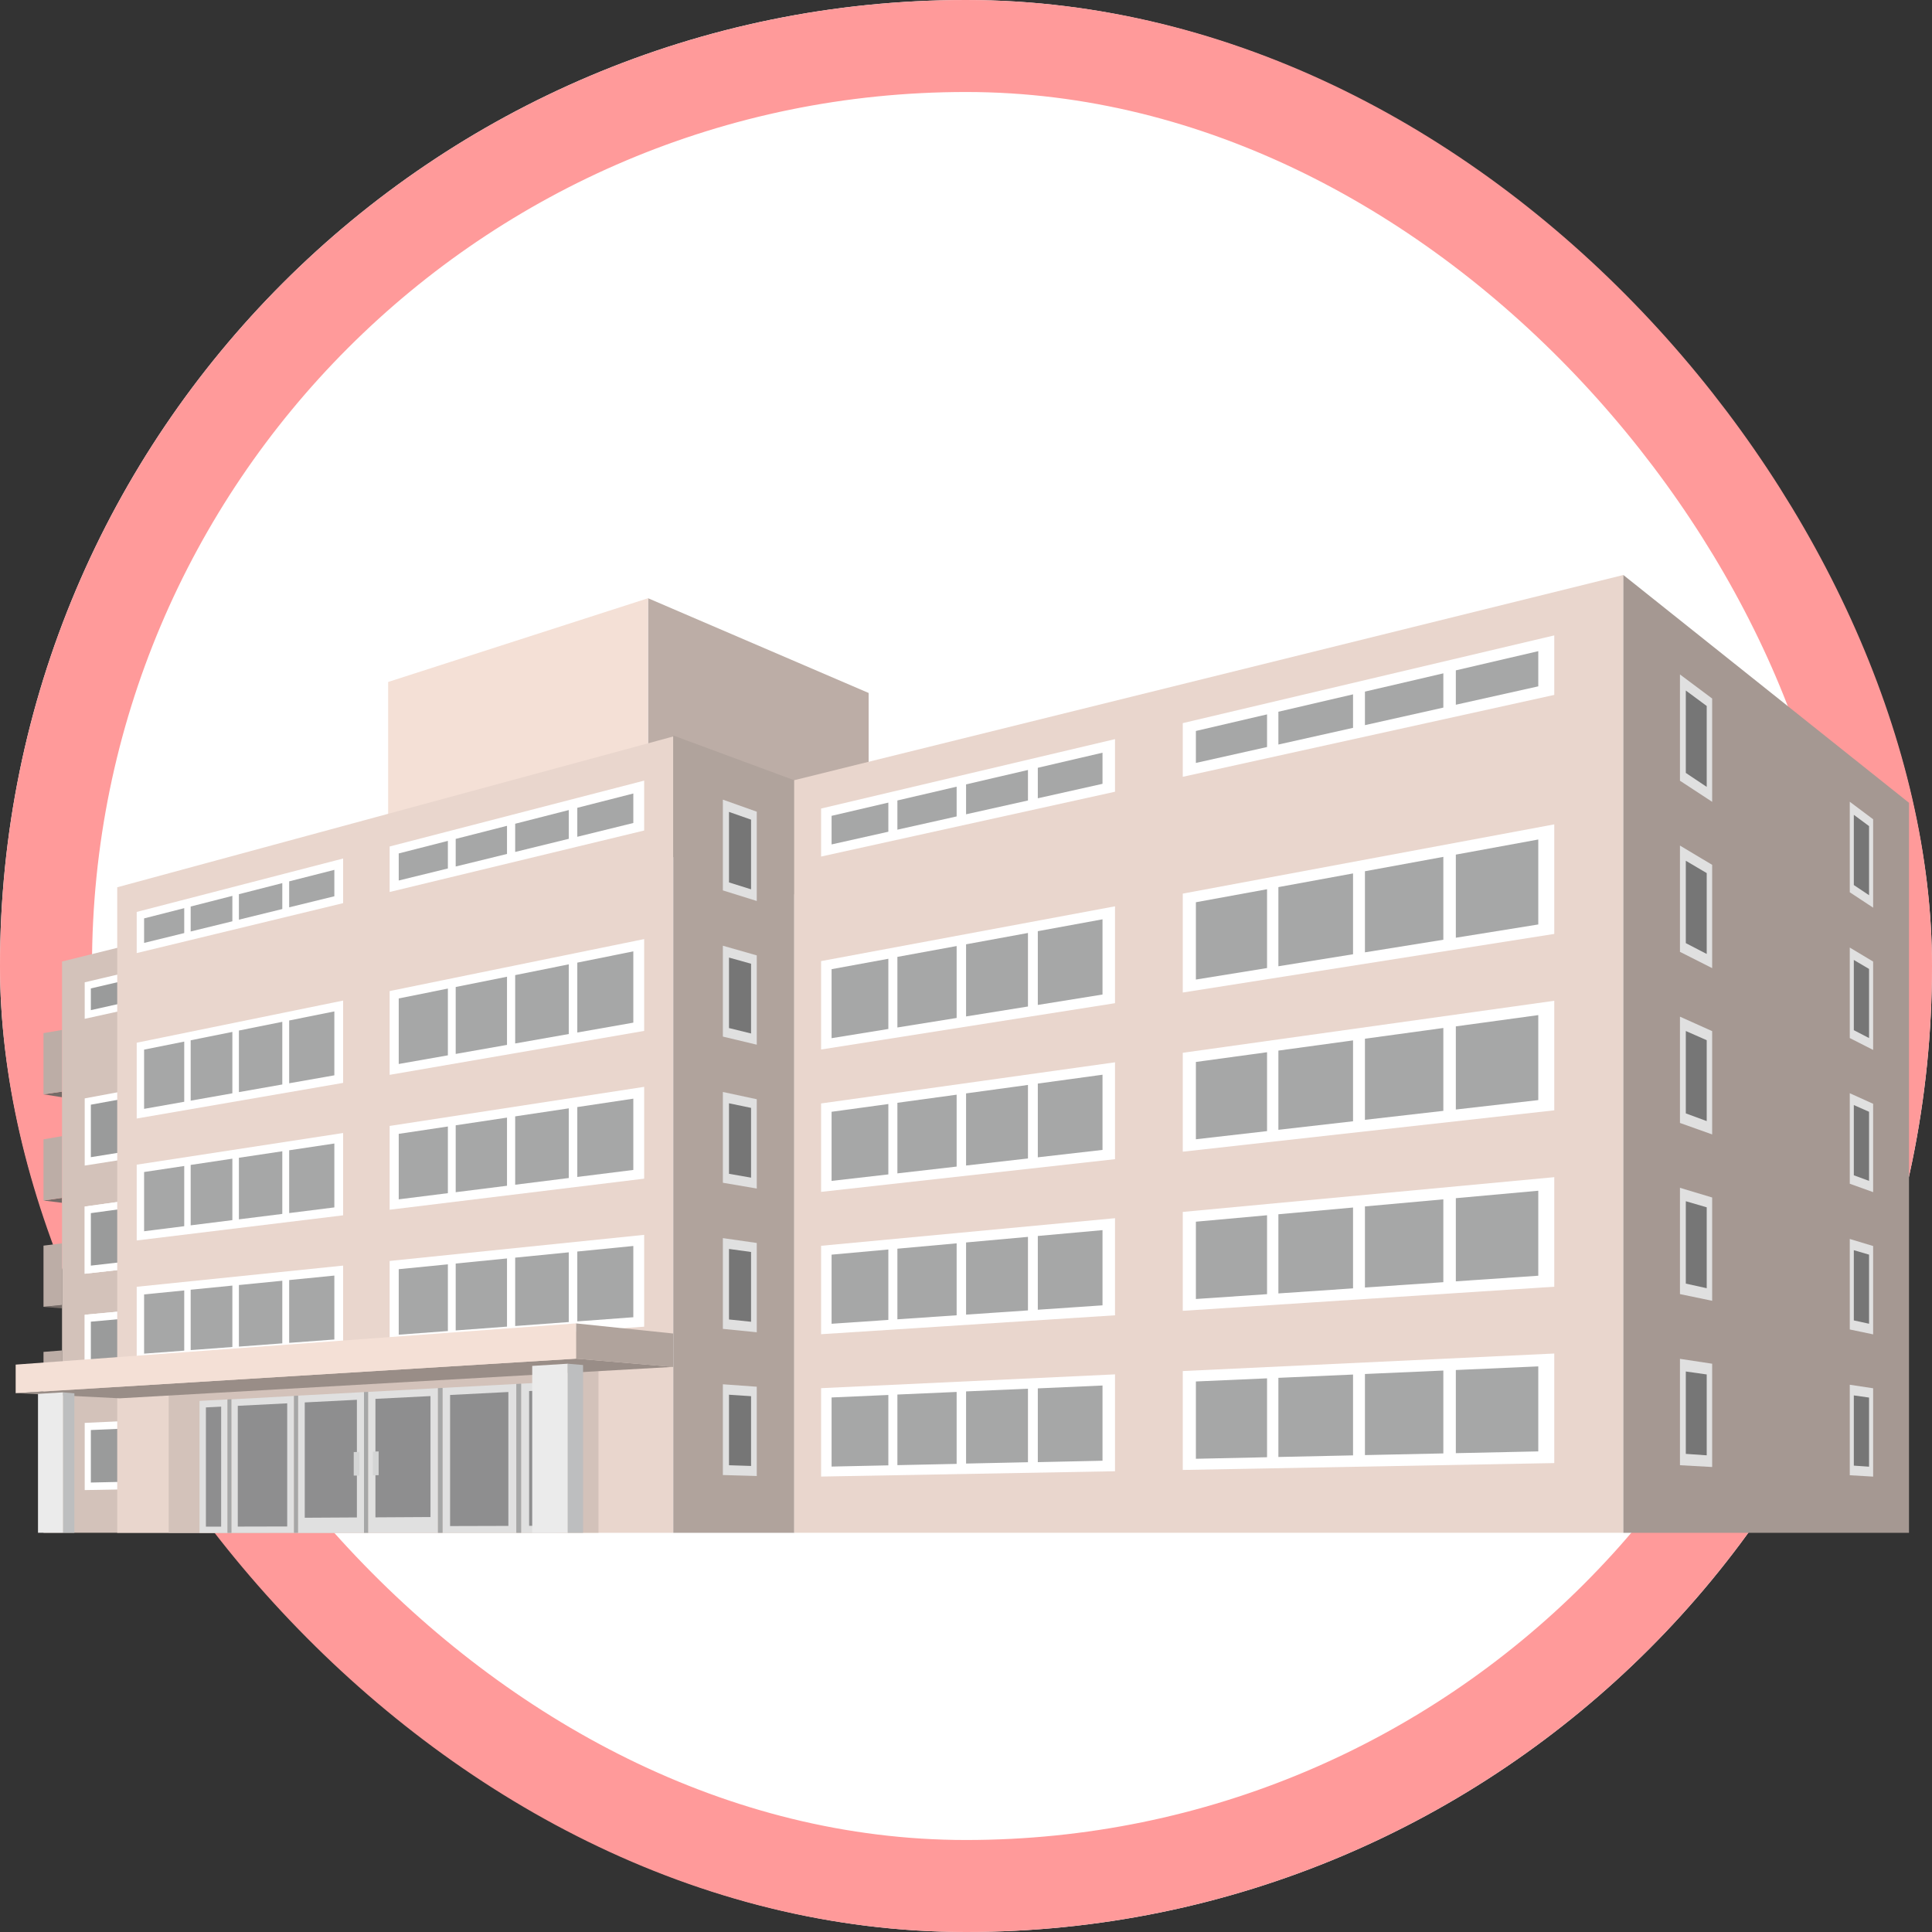 <svg xmlns="http://www.w3.org/2000/svg" width="84" height="84" viewBox="0 0 84 84">
  <rect x="0" y="0" width="84" height="84" fill="#333333" stroke="none"/>
  <g id="img" transform="translate(-854 -1983)">
    <g id="長方形_1133" data-name="長方形 1133" transform="translate(854 1983)" fill="#fff" stroke="#ff9a9a" stroke-width="4">
      <rect width="84" height="84" rx="42" stroke="none"/>
      <rect x="2" y="2" width="80" height="80" rx="40" fill="none"/>
    </g>
    <g id="グループ_671" data-name="グループ 671" transform="translate(797.778 1720.022)">
      <g id="グループ_670" data-name="グループ 670" transform="translate(56.899 287.978)">
        <g id="グループ_614" data-name="グループ 614" transform="translate(16.203 1.01)">
          <g id="グループ_612" data-name="グループ 612" transform="translate(11.296)">
            <path id="パス_683" data-name="パス 683" d="M177.539,292.408v10.917l9.591,2.962v-9.76Z" transform="translate(-177.539 -292.408)" fill="#bcada6"/>
          </g>
          <g id="グループ_613" data-name="グループ 613">
            <path id="パス_684" data-name="パス 684" d="M139.279,292.408l-11.3,3.641v9.942l11.3-2.665Z" transform="translate(-127.983 -292.408)" fill="#f4e0d6"/>
          </g>
        </g>
        <g id="グループ_623" data-name="グループ 623" transform="translate(1.214 14.579)">
          <g id="グループ_615" data-name="グループ 615" transform="translate(0 5.201)">
            <path id="パス_685" data-name="パス 685" d="M62.225,406.9l.806.1v-.213Z" transform="translate(-62.225 -399.484)" fill="#756b67"/>
            <path id="パス_686" data-name="パス 686" d="M62.225,386.635l.806.127v-.244Z" transform="translate(-62.225 -383.836)" fill="#756b67"/>
            <path id="パス_687" data-name="パス 687" d="M62.225,427.3l.806.065v-.145Z" transform="translate(-62.225 -415.259)" fill="#756b67"/>
            <path id="パス_688" data-name="パス 688" d="M63.031,397.7l-.806.117v-2.661l.806-.138Z" transform="translate(-62.225 -390.4)" fill="#bcada6"/>
            <path id="パス_689" data-name="パス 689" d="M63.031,418.134l-.806.079v-2.66l.806-.1Z" transform="translate(-62.225 -406.175)" fill="#bcada6"/>
            <path id="パス_690" data-name="パス 690" d="M63.031,377.434l-.806.117V374.89l.806-.138Z" transform="translate(-62.225 -374.752)" fill="#bcada6"/>
            <path id="パス_691" data-name="パス 691" d="M63.031,438.566l-.806.042v-2.661l.806-.063Z" transform="translate(-62.225 -421.949)" fill="#bcada6"/>
          </g>
          <path id="パス_692" data-name="パス 692" d="M74.751,351.936l-8.991,2.226V379h8.991Z" transform="translate(-64.954 -351.936)" fill="#d3c2ba"/>
          <path id="パス_693" data-name="パス 693" d="M63.031,459.586h-.806V456.34l.806-.027Z" transform="translate(-62.225 -432.521)" fill="#bcada6"/>
          <g id="グループ_616" data-name="グループ 616" transform="translate(1.796 21.946)">
            <path id="パス_694" data-name="パス 694" d="M70.1,451.474v-2.921l7.214-.34v3.129Z" transform="translate(-70.104 -448.213)" fill="#fff"/>
            <path id="パス_695" data-name="パス 695" d="M72.675,453.11l-1.417.031v-2.282l1.417-.062Z" transform="translate(-70.995 -450.208)" fill="#9a9b9b"/>
            <path id="パス_696" data-name="パス 696" d="M79.92,452.823l-1.463.031v-2.319l1.463-.064Z" transform="translate(-76.553 -449.957)" fill="#a6a7a7"/>
            <path id="パス_697" data-name="パス 697" d="M87.4,452.526l-1.512.032V450.2l1.512-.066Z" transform="translate(-82.293 -449.697)" fill="#a6a7a7"/>
            <path id="パス_698" data-name="パス 698" d="M95.137,452.218l-1.563.033v-2.4l1.563-.069Z" transform="translate(-88.224 -449.427)" fill="#a6a7a7"/>
          </g>
          <g id="グループ_617" data-name="グループ 617" transform="translate(1.796 6.832)">
            <path id="パス_699" data-name="パス 699" d="M70.1,386.172v-2.921l7.214-1.344v3.129Z" transform="translate(-70.104 -381.906)" fill="#fff"/>
            <path id="パス_700" data-name="パス 700" d="M72.675,390.184l-1.417.228V388.13l1.417-.259Z" transform="translate(-70.995 -386.511)" fill="#9a9b9b"/>
            <path id="パス_701" data-name="パス 701" d="M79.92,388.866l-1.463.235v-2.319l1.463-.268Z" transform="translate(-76.553 -385.464)" fill="#a6a7a7"/>
            <path id="パス_702" data-name="パス 702" d="M87.4,387.5l-1.512.243v-2.356l1.512-.277Z" transform="translate(-82.293 -384.382)" fill="#a6a7a7"/>
            <path id="パス_703" data-name="パス 703" d="M95.137,386.1l-1.563.251v-2.4l1.563-.286Z" transform="translate(-88.224 -383.263)" fill="#a6a7a7"/>
          </g>
          <g id="グループ_618" data-name="グループ 618" transform="translate(1.796 1.431)">
            <path id="パス_704" data-name="パス 704" d="M70.1,361.5v-1.587l7.214-1.7v1.7Z" transform="translate(-70.104 -358.214)" fill="#fff"/>
            <path id="パス_705" data-name="パス 705" d="M72.675,366.343l-1.417.317v-.944l1.417-.33Z" transform="translate(-70.995 -363.751)" fill="#9a9b9b"/>
            <path id="パス_706" data-name="パス 706" d="M79.92,364.634l-1.463.327V364l1.463-.341Z" transform="translate(-76.553 -362.42)" fill="#a6a7a7"/>
            <path id="パス_707" data-name="パス 707" d="M87.4,362.867l-1.512.338v-.975l1.512-.352Z" transform="translate(-82.293 -361.043)" fill="#a6a7a7"/>
            <path id="パス_708" data-name="パス 708" d="M95.137,361.043l-1.563.35V360.4l1.563-.364Z" transform="translate(-88.224 -359.622)" fill="#a6a7a7"/>
          </g>
          <g id="グループ_619" data-name="グループ 619" transform="translate(1.796 11.87)">
            <path id="パス_709" data-name="パス 709" d="M70.1,407.939v-2.921l7.214-1.01v3.129Z" transform="translate(-70.104 -404.008)" fill="#fff"/>
            <path id="パス_710" data-name="パス 710" d="M72.675,411.159l-1.417.162v-2.282l1.417-.194Z" transform="translate(-70.995 -407.743)" fill="#a6a7a7"/>
            <path id="パス_711" data-name="パス 711" d="M79.92,410.184l-1.463.167v-2.319l1.463-.2Z" transform="translate(-76.553 -406.96)" fill="#a6a7a7"/>
            <path id="パス_712" data-name="パス 712" d="M87.4,409.177l-1.512.173v-2.356l1.512-.207Z" transform="translate(-82.293 -406.153)" fill="#a6a7a7"/>
            <path id="パス_713" data-name="パス 713" d="M95.137,408.136l-1.563.179v-2.4l1.563-.214Z" transform="translate(-88.224 -405.318)" fill="#a6a7a7"/>
          </g>
          <g id="グループ_620" data-name="グループ 620" transform="translate(1.796 16.908)">
            <path id="パス_714" data-name="パス 714" d="M70.1,429.707v-2.921l7.214-.675v3.129Z" transform="translate(-70.104 -426.11)" fill="#fff"/>
            <path id="パス_715" data-name="パス 715" d="M72.675,432.135l-1.417.1v-2.281l1.417-.128Z" transform="translate(-70.995 -428.975)" fill="#a6a7a7"/>
            <path id="パス_716" data-name="パス 716" d="M79.92,431.5l-1.463.1v-2.318l1.463-.132Z" transform="translate(-76.553 -428.46)" fill="#a6a7a7"/>
            <path id="パス_717" data-name="パス 717" d="M87.4,430.852l-1.512.1V428.6l1.512-.136Z" transform="translate(-82.293 -427.926)" fill="#a6a7a7"/>
            <path id="パス_718" data-name="パス 718" d="M95.137,430.178l-1.563.106v-2.4l1.563-.141Z" transform="translate(-88.224 -427.374)" fill="#a6a7a7"/>
          </g>
          <g id="グループ_621" data-name="グループ 621" transform="translate(1.796 16.908)">
            <path id="パス_719" data-name="パス 719" d="M70.1,429.707v-2.921l7.214-.675v3.129Z" transform="translate(-70.104 -426.11)" fill="#fff"/>
            <path id="パス_720" data-name="パス 720" d="M72.675,432.133l-1.417.1v-2.282l1.417-.128Z" transform="translate(-70.995 -428.974)" fill="#9a9b9b"/>
            <path id="パス_721" data-name="パス 721" d="M79.92,431.5l-1.463.1v-2.319l1.463-.132Z" transform="translate(-76.553 -428.457)" fill="#a6a7a7"/>
            <path id="パス_722" data-name="パス 722" d="M87.4,430.85l-1.512.1V428.6l1.512-.137Z" transform="translate(-82.293 -427.924)" fill="#a6a7a7"/>
            <path id="パス_723" data-name="パス 723" d="M95.137,430.176l-1.563.106v-2.4l1.563-.142Z" transform="translate(-88.224 -427.372)" fill="#a6a7a7"/>
          </g>
          <g id="グループ_622" data-name="グループ 622" transform="translate(1.796 11.87)">
            <path id="パス_724" data-name="パス 724" d="M70.1,407.939v-2.921l7.214-1.01v3.129Z" transform="translate(-70.104 -404.008)" fill="#fff"/>
            <path id="パス_725" data-name="パス 725" d="M72.675,411.159l-1.417.162v-2.282l1.417-.194Z" transform="translate(-70.995 -407.743)" fill="#9a9b9b"/>
            <path id="パス_726" data-name="パス 726" d="M79.92,410.184l-1.463.167v-2.319l1.463-.2Z" transform="translate(-76.553 -406.96)" fill="#a6a7a7"/>
            <path id="パス_727" data-name="パス 727" d="M87.4,409.177l-1.512.173v-2.356l1.512-.207Z" transform="translate(-82.293 -406.153)" fill="#a6a7a7"/>
            <path id="パス_728" data-name="パス 728" d="M95.137,408.136l-1.563.179v-2.4l1.563-.214Z" transform="translate(-88.224 -405.318)" fill="#a6a7a7"/>
          </g>
        </g>
        <g id="グループ_634" data-name="グループ 634" transform="translate(4.42 7.02)">
          <path id="パス_729" data-name="パス 729" d="M100.464,353.4H76.291V325.332l24.172-6.556Z" transform="translate(-76.291 -318.775)" fill="#e9d6cd"/>
          <g id="グループ_630" data-name="グループ 630" transform="translate(0.845 8.809)">
            <g id="グループ_624" data-name="グループ 624" transform="translate(0 14.198)">
              <path id="パス_730" data-name="パス 730" d="M80,423.923v-3.295l8.974-.921v3.579Z" transform="translate(-79.998 -419.708)" fill="#fff"/>
              <path id="パス_731" data-name="パス 731" d="M83.158,427.059l-1.745.13v-2.575l1.745-.173Z" transform="translate(-81.09 -423.362)" fill="#a6a7a7"/>
              <path id="パス_732" data-name="パス 732" d="M92.1,426.2l-1.813.135v-2.625l1.813-.18Z" transform="translate(-87.939 -422.662)" fill="#a6a7a7"/>
              <path id="パス_733" data-name="パス 733" d="M101.387,425.311l-1.887.141v-2.677l1.887-.187Z" transform="translate(-95.055 -421.931)" fill="#a6a7a7"/>
              <path id="パス_734" data-name="パス 734" d="M111.053,424.384l-1.964.146V421.8l1.964-.195Z" transform="translate(-102.458 -421.172)" fill="#a6a7a7"/>
            </g>
            <g id="グループ_625" data-name="グループ 625" transform="translate(10.999 12.855)">
              <path id="パス_735" data-name="パス 735" d="M128.252,418.6v-3.643l11.066-1.135v3.993Z" transform="translate(-128.252 -413.817)" fill="#fff"/>
              <path id="パス_736" data-name="パス 736" d="M132.121,422.362l-2.137.159v-2.848l2.137-.211Z" transform="translate(-129.589 -418.175)" fill="#a6a7a7"/>
              <path id="パス_737" data-name="パス 737" d="M143.083,421.307l-2.231.166v-2.909l2.231-.221Z" transform="translate(-137.98 -417.312)" fill="#a6a7a7"/>
              <path id="パス_738" data-name="パス 738" d="M154.526,420.207l-2.33.173v-2.973l2.33-.231Z" transform="translate(-146.738 -416.411)" fill="#a6a7a7"/>
              <path id="パス_739" data-name="パス 739" d="M166.48,419.057l-2.436.181V416.2l2.436-.241Z" transform="translate(-155.885 -415.47)" fill="#a6a7a7"/>
            </g>
            <g id="グループ_626" data-name="グループ 626" transform="translate(0 8.436)">
              <path id="パス_740" data-name="パス 740" d="M80,399.1v-3.295l8.974-1.377v3.579Z" transform="translate(-79.998 -394.432)" fill="#fff"/>
              <path id="パス_741" data-name="パス 741" d="M83.158,403.325l-1.745.219v-2.575l1.745-.262Z" transform="translate(-81.09 -399.277)" fill="#a6a7a7"/>
              <path id="パス_742" data-name="パス 742" d="M92.1,402l-1.813.227V399.6l1.813-.272Z" transform="translate(-87.939 -398.216)" fill="#a6a7a7"/>
              <path id="パス_743" data-name="パス 743" d="M101.387,400.625l-1.887.236v-2.677l1.887-.283Z" transform="translate(-95.055 -397.111)" fill="#a6a7a7"/>
              <path id="パス_744" data-name="パス 744" d="M111.053,399.194l-1.964.246v-2.73l1.964-.294Z" transform="translate(-102.458 -395.963)" fill="#a6a7a7"/>
            </g>
            <g id="グループ_627" data-name="グループ 627" transform="translate(10.999 6.428)">
              <path id="パス_745" data-name="パス 745" d="M128.252,390.962v-3.643l11.066-1.7v3.992Z" transform="translate(-128.252 -385.622)" fill="#fff"/>
              <path id="パス_746" data-name="パス 746" d="M132.121,396.069l-2.137.268v-2.847l2.137-.32Z" transform="translate(-129.589 -391.449)" fill="#a6a7a7"/>
              <path id="パス_747" data-name="パス 747" d="M143.083,394.441l-2.231.28v-2.909l2.231-.335Z" transform="translate(-137.98 -390.143)" fill="#a6a7a7"/>
              <path id="パス_748" data-name="パス 748" d="M154.526,392.74l-2.33.292V390.06l2.33-.349Z" transform="translate(-146.738 -388.779)" fill="#a6a7a7"/>
              <path id="パス_749" data-name="パス 749" d="M166.48,390.964l-2.436.305v-3.039l2.436-.365Z" transform="translate(-155.885 -387.354)" fill="#a6a7a7"/>
            </g>
            <g id="グループ_628" data-name="グループ 628" transform="translate(0 2.674)">
              <path id="パス_750" data-name="パス 750" d="M80,374.282v-3.295l8.974-1.833v3.579Z" transform="translate(-79.998 -369.154)" fill="#fff"/>
              <path id="パス_751" data-name="パス 751" d="M83.158,379.589l-1.745.308v-2.575l1.745-.35Z" transform="translate(-81.09 -375.189)" fill="#a6a7a7"/>
              <path id="パス_752" data-name="パス 752" d="M92.1,377.8l-1.813.32v-2.625l1.813-.364Z" transform="translate(-87.939 -373.768)" fill="#a6a7a7"/>
              <path id="パス_753" data-name="パス 753" d="M101.387,375.937l-1.887.332v-2.677l1.887-.379Z" transform="translate(-95.055 -372.289)" fill="#a6a7a7"/>
              <path id="パス_754" data-name="パス 754" d="M111.053,374l-1.964.346v-2.73l1.964-.394Z" transform="translate(-102.458 -370.75)" fill="#a6a7a7"/>
            </g>
            <g id="グループ_629" data-name="グループ 629" transform="translate(10.999)">
              <path id="パス_755" data-name="パス 755" d="M128.252,363.326v-3.642l11.066-2.26v3.992Z" transform="translate(-128.252 -357.423)" fill="#fff"/>
              <path id="パス_756" data-name="パス 756" d="M132.121,369.773l-2.137.376V367.3l2.137-.43Z" transform="translate(-129.589 -364.718)" fill="#a6a7a7"/>
              <path id="パス_757" data-name="パス 757" d="M143.083,367.573l-2.231.393v-2.909l2.231-.448Z" transform="translate(-137.98 -362.972)" fill="#a6a7a7"/>
              <path id="パス_758" data-name="パス 758" d="M154.526,365.274l-2.33.411v-2.972l2.33-.468Z" transform="translate(-146.738 -361.146)" fill="#a6a7a7"/>
              <path id="パス_759" data-name="パス 759" d="M166.48,362.872l-2.436.429v-3.039l2.436-.489Z" transform="translate(-155.885 -359.238)" fill="#a6a7a7"/>
            </g>
          </g>
          <g id="グループ_631" data-name="グループ 631" transform="translate(0.845 5.307)">
            <path id="パス_760" data-name="パス 760" d="M80,346.171v-1.789l8.974-2.322V344Z" transform="translate(-79.998 -342.06)" fill="#fff"/>
            <path id="パス_761" data-name="パス 761" d="M83.158,352.609l-1.745.428v-1.066l1.745-.445Z" transform="translate(-81.09 -349.368)" fill="#a6a7a7"/>
            <path id="パス_762" data-name="パス 762" d="M92.1,350.29l-1.813.444v-1.086l1.813-.463Z" transform="translate(-87.939 -347.561)" fill="#a6a7a7"/>
            <path id="パス_763" data-name="パス 763" d="M101.387,347.877l-1.887.463v-1.108l1.887-.482Z" transform="translate(-95.055 -345.681)" fill="#a6a7a7"/>
            <path id="パス_764" data-name="パス 764" d="M111.053,345.366l-1.964.481v-1.129l1.964-.5Z" transform="translate(-102.458 -343.725)" fill="#a6a7a7"/>
          </g>
          <g id="グループ_632" data-name="グループ 632" transform="translate(11.844 1.919)">
            <path id="パス_765" data-name="パス 765" d="M128.252,332.037v-1.978l11.066-2.864v2.169Z" transform="translate(-128.252 -327.194)" fill="#fff"/>
            <path id="パス_766" data-name="パス 766" d="M132.121,339.888l-2.137.524v-1.177l2.137-.546Z" transform="translate(-129.589 -336.068)" fill="#a6a7a7"/>
            <path id="パス_767" data-name="パス 767" d="M143.083,337.036l-2.231.546v-1.2l2.231-.569Z" transform="translate(-137.98 -333.847)" fill="#a6a7a7"/>
            <path id="パス_768" data-name="パス 768" d="M154.526,334.055l-2.33.571V333.4l2.33-.595Z" transform="translate(-146.738 -331.524)" fill="#a6a7a7"/>
            <path id="パス_769" data-name="パス 769" d="M166.48,330.94l-2.436.6V330.28l2.436-.622Z" transform="translate(-155.885 -329.097)" fill="#a6a7a7"/>
          </g>
          <g id="グループ_633" data-name="グループ 633" transform="translate(2.238 27.532)">
            <path id="パス_770" data-name="パス 770" d="M86.112,446.65v-6.027l18.686-1.066v7.092Z" transform="translate(-86.112 -439.558)" fill="#d3c2ba"/>
            <path id="パス_771" data-name="パス 771" d="M110.771,449.95v-5.964l2.87-.154v6.118Z" transform="translate(-105.15 -442.858)" fill="#e0e0e0"/>
            <path id="パス_772" data-name="パス 772" d="M114.331,450.413l-2.267.013v-5.014l2.267-.115Z" transform="translate(-106.149 -443.989)" fill="#8e8e8f"/>
            <path id="パス_773" data-name="パス 773" d="M123.548,449.918h-.186V443.8l.186-.009Z" transform="translate(-114.871 -442.826)" fill="#a6a7a7"/>
            <path id="パス_774" data-name="パス 774" d="M98.062,450.5V444.7l2.72-.146V450.5Z" transform="translate(-95.338 -443.412)" fill="#e0e0e0"/>
            <path id="パス_775" data-name="パス 775" d="M101.436,451.327l-2.149.005v-5.25l2.149-.109Z" transform="translate(-96.284 -444.511)" fill="#8e8e8f"/>
            <path id="パス_776" data-name="パス 776" d="M110.173,450.47H110v-5.954l.177-.01Z" transform="translate(-104.552 -443.378)" fill="#a6a7a7"/>
            <path id="パス_777" data-name="パス 777" d="M124.177,449.366v-6.127l3.032-.163v6.29Z" transform="translate(-115.5 -442.274)" fill="#e0e0e0"/>
            <path id="パス_778" data-name="パス 778" d="M127.937,449.846l-2.394.014v-5.152l2.394-.121Z" transform="translate(-116.555 -443.44)" fill="#8e8e8f"/>
            <path id="パス_779" data-name="パス 779" d="M92,451.026v-5.735l1.214-.065v5.8Z" transform="translate(-90.66 -443.934)" fill="#e0e0e0"/>
            <path id="パス_780" data-name="パス 780" d="M93.863,451.829H93.2v-5.183l.664-.034Z" transform="translate(-91.583 -445.006)" fill="#8e8e8f"/>
            <path id="パス_781" data-name="パス 781" d="M153.329,448.43v-6.483l1.553-.083v6.566Z" transform="translate(-138.007 -441.338)" fill="#e0e0e0"/>
            <path id="パス_782" data-name="パス 782" d="M155.706,449.344l-.85,0v-5.861l.85-.043Z" transform="translate(-139.186 -442.556)" fill="#8e8e8f"/>
            <path id="パス_783" data-name="パス 783" d="M97.5,451H97.33v-5.8l.167-.009Z" transform="translate(-94.773 -443.905)" fill="#a6a7a7"/>
            <path id="パス_784" data-name="パス 784" d="M138.342,448.749v-6.3l3.208-.172v6.472Z" transform="translate(-126.437 -441.657)" fill="#e0e0e0"/>
            <path id="パス_785" data-name="パス 785" d="M142.316,449.649l-2.534.007v-5.7l2.534-.129Z" transform="translate(-127.548 -442.857)" fill="#8e8e8f"/>
            <path id="パス_786" data-name="パス 786" d="M137.675,449.332h-.2v-6.29l.2-.01Z" transform="translate(-125.769 -442.239)" fill="#a6a7a7"/>
            <path id="パス_787" data-name="パス 787" d="M152.623,448.712h-.208v-6.472l.208-.011Z" transform="translate(-137.301 -441.62)" fill="#a6a7a7"/>
            <path id="パス_788" data-name="パス 788" d="M121.654,456.284l-.248,0v-1.023l.248-.007Z" transform="translate(-113.361 -451.68)" fill="#d4d5d5"/>
            <path id="パス_789" data-name="パス 789" d="M125.053,456.184l.252-.006v-1.033l-.252.008Z" transform="translate(-116.177 -451.592)" fill="#d4d5d5"/>
          </g>
        </g>
        <g id="グループ_640" data-name="グループ 640" transform="translate(28.593 6.978)">
          <path id="パス_790" data-name="パス 790" d="M187.6,353.256h-5.261V318.59l5.261,1.946Z" transform="translate(-182.336 -318.59)" fill="#b0a39c"/>
          <g id="グループ_635" data-name="グループ 635" transform="translate(2.159 9.144)">
            <path id="パス_791" data-name="パス 791" d="M191.809,362.651V358.7l1.474.421v3.882Z" transform="translate(-191.809 -358.704)" fill="#e0e0e0"/>
            <path id="パス_792" data-name="パス 792" d="M193.935,364.246l-.96-.236v-3.065l.96.269Z" transform="translate(-192.709 -360.434)" fill="#767676"/>
          </g>
          <g id="グループ_636" data-name="グループ 636" transform="translate(2.159 15.499)">
            <path id="パス_793" data-name="パス 793" d="M191.809,390.53v-3.947l1.474.316v3.882Z" transform="translate(-191.809 -386.583)" fill="#e0e0e0"/>
            <path id="パス_794" data-name="パス 794" d="M193.935,391.973l-.96-.167v-3.066l.96.2Z" transform="translate(-192.709 -388.248)" fill="#767676"/>
          </g>
          <g id="グループ_637" data-name="グループ 637" transform="translate(2.159 2.789)">
            <path id="パス_795" data-name="パス 795" d="M191.809,334.773v-3.946l1.474.524v3.882Z" transform="translate(-191.809 -330.827)" fill="#e0e0e0"/>
            <path id="パス_796" data-name="パス 796" d="M193.935,336.518l-.96-.3v-3.066l.96.337Z" transform="translate(-192.709 -332.619)" fill="#767676"/>
          </g>
          <g id="グループ_638" data-name="グループ 638" transform="translate(2.159 21.853)">
            <path id="パス_797" data-name="パス 797" d="M191.809,418.408v-3.946l1.474.211v3.882Z" transform="translate(-191.809 -414.462)" fill="#e0e0e0"/>
            <path id="パス_798" data-name="パス 798" d="M193.935,419.7l-.96-.1v-3.066l.96.132Z" transform="translate(-192.709 -416.063)" fill="#767676"/>
          </g>
          <g id="グループ_639" data-name="グループ 639" transform="translate(2.159 28.208)">
            <path id="パス_799" data-name="パス 799" d="M191.809,446.287v-3.946l1.474.106v3.882Z" transform="translate(-191.809 -442.341)" fill="#e0e0e0"/>
            <path id="パス_800" data-name="パス 800" d="M193.935,447.429l-.96-.031v-3.066l.96.064Z" transform="translate(-192.709 -443.878)" fill="#767676"/>
          </g>
        </g>
        <g id="グループ_664" data-name="グループ 664" transform="translate(33.853 0)">
          <g id="グループ_652" data-name="グループ 652">
            <path id="パス_801" data-name="パス 801" d="M205.415,296.9v32.72h36.05V287.978Z" transform="translate(-205.415 -287.978)" fill="#e9d6cd"/>
            <g id="グループ_651" data-name="グループ 651" transform="translate(1.17 2.625)">
              <g id="グループ_641" data-name="グループ 641" transform="translate(0 32.127)">
                <path id="パス_802" data-name="パス 802" d="M210.545,444.884v-3.843l12.779-.6v4.212Z" transform="translate(-210.545 -440.438)" fill="#fff"/>
                <path id="パス_803" data-name="パス 803" d="M215.015,447.44l-2.468.053v-3.005l2.468-.108Z" transform="translate(-212.091 -443.481)" fill="#a6a7a7"/>
                <path id="パス_804" data-name="パス 804" d="M227.674,446.933l-2.576.055v-3.07l2.576-.113Z" transform="translate(-221.781 -443.038)" fill="#a6a7a7"/>
                <path id="パス_805" data-name="パス 805" d="M240.886,446.4l-2.691.058v-3.137l2.691-.118Z" transform="translate(-231.892 -442.577)" fill="#a6a7a7"/>
                <path id="パス_806" data-name="パス 806" d="M254.69,445.852l-2.813.061v-3.207l2.813-.124Z" transform="translate(-242.455 -442.094)" fill="#a6a7a7"/>
              </g>
              <g id="グループ_642" data-name="グループ 642" transform="translate(0 25.345)">
                <path id="パス_807" data-name="パス 807" d="M210.545,415.722v-3.844l12.779-1.2V414.9Z" transform="translate(-210.545 -410.683)" fill="#fff"/>
                <path id="パス_808" data-name="パス 808" d="M215.015,419.691l-2.468.168v-3.005l2.468-.224Z" transform="translate(-212.091 -415.274)" fill="#a6a7a7"/>
                <path id="パス_809" data-name="パス 809" d="M227.674,418.582l-2.576.175v-3.07l2.576-.233Z" transform="translate(-221.781 -414.366)" fill="#a6a7a7"/>
                <path id="パス_810" data-name="パス 810" d="M240.886,417.421l-2.691.183v-3.137l2.691-.243Z" transform="translate(-231.892 -413.417)" fill="#a6a7a7"/>
                <path id="パス_811" data-name="パス 811" d="M254.69,416.208l-2.813.191v-3.207l2.813-.254Z" transform="translate(-242.455 -412.424)" fill="#a6a7a7"/>
              </g>
              <g id="グループ_643" data-name="グループ 643" transform="translate(0 18.562)">
                <path id="パス_812" data-name="パス 812" d="M210.545,386.562v-3.844l12.779-1.789v4.212Z" transform="translate(-210.545 -380.929)" fill="#fff"/>
                <path id="パス_813" data-name="パス 813" d="M215.015,391.945l-2.468.282v-3.005l2.468-.337Z" transform="translate(-212.091 -387.071)" fill="#a6a7a7"/>
                <path id="パス_814" data-name="パス 814" d="M227.674,390.23l-2.576.295v-3.069l2.576-.352Z" transform="translate(-221.781 -385.696)" fill="#a6a7a7"/>
                <path id="パス_815" data-name="パス 815" d="M240.886,388.438l-2.691.308V385.61l2.691-.368Z" transform="translate(-231.892 -384.258)" fill="#a6a7a7"/>
                <path id="パス_816" data-name="パス 816" d="M254.69,386.565l-2.813.322v-3.206l2.813-.385Z" transform="translate(-242.455 -382.756)" fill="#a6a7a7"/>
              </g>
              <g id="グループ_644" data-name="グループ 644" transform="translate(0 11.78)">
                <path id="パス_817" data-name="パス 817" d="M210.545,357.4v-3.843l12.779-2.382v4.212Z" transform="translate(-210.545 -351.175)" fill="#fff"/>
                <path id="パス_818" data-name="パス 818" d="M215.015,364.2l-2.468.4v-3l2.468-.452Z" transform="translate(-212.091 -358.867)" fill="#a6a7a7"/>
                <path id="パス_819" data-name="パス 819" d="M227.674,361.878l-2.576.414v-3.069l2.576-.472Z" transform="translate(-221.781 -357.024)" fill="#a6a7a7"/>
                <path id="パス_820" data-name="パス 820" d="M240.886,359.457l-2.691.432v-3.136l2.691-.493Z" transform="translate(-231.892 -355.101)" fill="#a6a7a7"/>
                <path id="パス_821" data-name="パス 821" d="M254.69,356.923l-2.813.453v-3.207l2.813-.516Z" transform="translate(-242.455 -353.088)" fill="#a6a7a7"/>
              </g>
              <g id="グループ_645" data-name="グループ 645" transform="translate(15.725 31.227)">
                <path id="パス_822" data-name="パス 822" d="M279.53,441.545v-4.3l16.152-.762v4.763Z" transform="translate(-279.53 -436.486)" fill="#fff"/>
                <path id="パス_823" data-name="パス 823" d="M285.125,444.632l-3.094.067v-3.361l3.094-.136Z" transform="translate(-281.461 -440.126)" fill="#a6a7a7"/>
                <path id="パス_824" data-name="パス 824" d="M301.013,443.995l-3.246.07v-3.441l3.246-.143Z" transform="translate(-293.61 -439.57)" fill="#a6a7a7"/>
                <path id="パス_825" data-name="パス 825" d="M317.685,443.326l-3.409.073v-3.526l3.409-.15Z" transform="translate(-306.356 -438.986)" fill="#a6a7a7"/>
                <path id="パス_826" data-name="パス 826" d="M335.2,442.622l-3.585.077v-3.615l3.585-.158Z" transform="translate(-319.743 -438.37)" fill="#a6a7a7"/>
              </g>
              <g id="グループ_646" data-name="グループ 646" transform="translate(15.725 23.558)">
                <path id="パス_827" data-name="パス 827" d="M279.53,408.652v-4.3l16.152-1.511v4.763Z" transform="translate(-279.53 -402.843)" fill="#fff"/>
                <path id="パス_828" data-name="パス 828" d="M285.125,413.532l-3.094.21v-3.361l3.094-.28Z" transform="translate(-281.461 -408.447)" fill="#a6a7a7"/>
                <path id="パス_829" data-name="パス 829" d="M301.013,412.134l-3.246.221v-3.442l3.246-.293Z" transform="translate(-293.61 -407.302)" fill="#a6a7a7"/>
                <path id="パス_830" data-name="パス 830" d="M317.685,410.664l-3.409.232V407.37l3.409-.308Z" transform="translate(-306.356 -406.1)" fill="#a6a7a7"/>
                <path id="パス_831" data-name="パス 831" d="M335.2,409.119l-3.585.244v-3.615l3.585-.324Z" transform="translate(-319.743 -404.836)" fill="#a6a7a7"/>
              </g>
              <g id="グループ_647" data-name="グループ 647" transform="translate(15.725 15.889)">
                <path id="パス_832" data-name="パス 832" d="M279.53,375.759v-4.3l16.152-2.261v4.763Z" transform="translate(-279.53 -369.2)" fill="#fff"/>
                <path id="パス_833" data-name="パス 833" d="M285.125,382.433l-3.094.354v-3.361l3.094-.423Z" transform="translate(-281.461 -376.768)" fill="#a6a7a7"/>
                <path id="パス_834" data-name="パス 834" d="M301.013,380.273l-3.246.371V377.2l3.246-.444Z" transform="translate(-293.61 -375.036)" fill="#a6a7a7"/>
                <path id="パス_835" data-name="パス 835" d="M317.685,378l-3.409.39v-3.526l3.409-.467Z" transform="translate(-306.356 -373.216)" fill="#a6a7a7"/>
                <path id="パス_836" data-name="パス 836" d="M335.2,375.62l-3.585.41v-3.615l3.585-.49Z" transform="translate(-319.743 -371.304)" fill="#a6a7a7"/>
              </g>
              <g id="グループ_648" data-name="グループ 648" transform="translate(15.725 8.22)">
                <path id="パス_837" data-name="パス 837" d="M279.53,342.865v-4.3l16.152-3.011v4.763Z" transform="translate(-279.53 -335.557)" fill="#fff"/>
                <path id="パス_838" data-name="パス 838" d="M285.125,351.334l-3.094.5v-3.361l3.094-.566Z" transform="translate(-281.461 -345.09)" fill="#a6a7a7"/>
                <path id="パス_839" data-name="パス 839" d="M301.013,348.413l-3.246.522v-3.441l3.246-.595Z" transform="translate(-293.61 -342.769)" fill="#a6a7a7"/>
                <path id="パス_840" data-name="パス 840" d="M317.685,345.344l-3.409.548v-3.526l3.409-.625Z" transform="translate(-306.356 -340.331)" fill="#a6a7a7"/>
                <path id="パス_841" data-name="パス 841" d="M335.2,342.119l-3.585.577v-3.614l3.585-.657Z" transform="translate(-319.743 -337.77)" fill="#a6a7a7"/>
              </g>
              <g id="グループ_649" data-name="グループ 649" transform="translate(0 4.51)">
                <path id="パス_842" data-name="パス 842" d="M210.545,324.387V322.3l12.779-3.018v2.287Z" transform="translate(-210.545 -319.281)" fill="#fff"/>
                <path id="パス_843" data-name="パス 843" d="M215.015,332.66l-2.468.552v-1.243l2.468-.575Z" transform="translate(-212.091 -328.633)" fill="#a6a7a7"/>
                <path id="パス_844" data-name="パス 844" d="M227.674,329.653l-2.576.576v-1.27l2.576-.6Z" transform="translate(-221.781 -326.291)" fill="#a6a7a7"/>
                <path id="パス_845" data-name="パス 845" d="M240.886,326.513l-2.691.6v-1.3l2.691-.627Z" transform="translate(-231.892 -323.844)" fill="#a6a7a7"/>
                <path id="パス_846" data-name="パス 846" d="M254.69,323.23l-2.813.629v-1.326l2.813-.656Z" transform="translate(-242.455 -321.286)" fill="#a6a7a7"/>
              </g>
              <g id="グループ_650" data-name="グループ 650" transform="translate(15.725)">
                <path id="パス_847" data-name="パス 847" d="M279.53,305.643v-2.334l16.152-3.814v2.587Z" transform="translate(-279.53 -299.494)" fill="#fff"/>
                <path id="パス_848" data-name="パス 848" d="M285.125,315.984l-3.094.692v-1.39l3.094-.721Z" transform="translate(-281.461 -311.13)" fill="#a6a7a7"/>
                <path id="パス_849" data-name="パス 849" d="M301.013,312.2l-3.246.726V311.5l3.246-.756Z" transform="translate(-293.61 -308.18)" fill="#a6a7a7"/>
                <path id="パス_850" data-name="パス 850" d="M317.685,308.221l-3.409.763v-1.458l3.409-.794Z" transform="translate(-306.356 -305.081)" fill="#a6a7a7"/>
                <path id="パス_851" data-name="パス 851" d="M335.2,304.04l-3.585.8v-1.495l3.585-.835Z" transform="translate(-319.743 -301.824)" fill="#a6a7a7"/>
              </g>
            </g>
          </g>
          <g id="グループ_663" data-name="グループ 663" transform="translate(36.05)">
            <path id="パス_852" data-name="パス 852" d="M363.567,287.978v41.644h12.42V297.882Z" transform="translate(-363.567 -287.978)" fill="#a59892"/>
            <g id="グループ_653" data-name="グループ 653" transform="translate(2.462 11.764)">
              <path id="パス_853" data-name="パス 853" d="M374.366,344.208v-4.621l1.4.838v4.491Z" transform="translate(-374.366 -339.587)" fill="#e0e0e0"/>
              <path id="パス_854" data-name="パス 854" d="M376.388,346.535l-.909-.471v-3.582l.909.537Z" transform="translate(-375.225 -341.822)" fill="#767676"/>
            </g>
            <g id="グループ_654" data-name="グループ 654" transform="translate(2.462 19.204)">
              <path id="パス_855" data-name="パス 855" d="M374.366,376.847v-4.621l1.4.629v4.491Z" transform="translate(-374.366 -372.227)" fill="#e0e0e0"/>
              <path id="パス_856" data-name="パス 856" d="M376.388,378.872l-.909-.335v-3.582l.909.4Z" transform="translate(-375.225 -374.333)" fill="#767676"/>
            </g>
            <g id="グループ_655" data-name="グループ 655" transform="translate(2.462 4.324)">
              <path id="パス_857" data-name="パス 857" d="M374.366,311.569v-4.621l1.4,1.047v4.491Z" transform="translate(-374.366 -306.948)" fill="#e0e0e0"/>
              <path id="パス_858" data-name="パス 858" d="M376.388,314.2l-.909-.607V310.01l.909.673Z" transform="translate(-375.225 -309.312)" fill="#767676"/>
            </g>
            <g id="グループ_656" data-name="グループ 656" transform="translate(2.462 26.644)">
              <path id="パス_859" data-name="パス 859" d="M374.366,409.487v-4.621l1.4.421v4.491Z" transform="translate(-374.366 -404.866)" fill="#e0e0e0"/>
              <path id="パス_860" data-name="パス 860" d="M376.388,411.209l-.909-.2v-3.582l.909.265Z" transform="translate(-375.225 -406.844)" fill="#767676"/>
            </g>
            <g id="グループ_657" data-name="グループ 657" transform="translate(2.462 34.084)">
              <path id="パス_861" data-name="パス 861" d="M374.366,442.125V437.5l1.4.212v4.491Z" transform="translate(-374.366 -437.504)" fill="#e0e0e0"/>
              <path id="パス_862" data-name="パス 862" d="M376.388,443.545l-.909-.063V439.9l.909.129Z" transform="translate(-375.225 -439.354)" fill="#767676"/>
            </g>
            <g id="グループ_658" data-name="グループ 658" transform="translate(9.844 16.198)">
              <path id="パス_863" data-name="パス 863" d="M407.769,363.488v-3.841l-1.016-.61v3.935Z" transform="translate(-406.752 -359.037)" fill="#e0e0e0"/>
              <path id="パス_864" data-name="パス 864" d="M407.531,364.455l.662.343v-3.005l-.662-.391Z" transform="translate(-407.354 -360.863)" fill="#767676"/>
            </g>
            <g id="グループ_659" data-name="グループ 659" transform="translate(9.844 22.533)">
              <path id="パス_865" data-name="パス 865" d="M407.769,391.131v-3.841l-1.016-.459v3.935Z" transform="translate(-406.752 -386.832)" fill="#e0e0e0"/>
              <path id="パス_866" data-name="パス 866" d="M407.531,392.135l.662.244v-3.005l-.662-.292Z" transform="translate(-407.354 -388.569)" fill="#767676"/>
            </g>
            <g id="グループ_660" data-name="グループ 660" transform="translate(9.844 9.861)">
              <path id="パス_867" data-name="パス 867" d="M407.769,335.843V332l-1.016-.762v3.935Z" transform="translate(-406.752 -331.24)" fill="#e0e0e0"/>
              <path id="パス_868" data-name="パス 868" d="M407.531,336.776l.662.442v-3.005l-.662-.49Z" transform="translate(-407.354 -333.157)" fill="#767676"/>
            </g>
            <g id="グループ_661" data-name="グループ 661" transform="translate(9.844 28.869)">
              <path id="パス_869" data-name="パス 869" d="M407.769,418.776v-3.841l-1.016-.307v3.935Z" transform="translate(-406.752 -414.629)" fill="#e0e0e0"/>
              <path id="パス_870" data-name="パス 870" d="M407.531,419.815l.662.145v-3.005l-.662-.193Z" transform="translate(-407.354 -416.275)" fill="#767676"/>
            </g>
            <g id="グループ_662" data-name="グループ 662" transform="translate(9.844 35.206)">
              <path id="パス_871" data-name="パス 871" d="M407.769,446.421V442.58l-1.016-.154v3.935Z" transform="translate(-406.752 -442.426)" fill="#e0e0e0"/>
              <path id="パス_872" data-name="パス 872" d="M407.531,447.5l.662.046v-3.005l-.662-.094Z" transform="translate(-407.354 -443.983)" fill="#767676"/>
            </g>
          </g>
        </g>
        <g id="グループ_669" data-name="グループ 669" transform="translate(0 32.54)">
          <path id="パス_873" data-name="パス 873" d="M81.287,437.447l-24.37,1.5,4.527.225,24.061-1.366Z" transform="translate(-56.913 -435.916)" fill="#998d87"/>
          <g id="グループ_665" data-name="グループ 665" transform="translate(22.463 1.752)">
            <path id="パス_874" data-name="パス 874" d="M155.446,445.768h1.548v-7.353l-1.548.095Z" transform="translate(-155.446 -438.415)" fill="#ebebeb"/>
            <path id="パス_875" data-name="パス 875" d="M162.9,445.768h-.666v-7.353l.666.057Z" transform="translate(-160.689 -438.415)" fill="#bdbebf"/>
          </g>
          <g id="グループ_668" data-name="グループ 668" transform="translate(0.975 2.998)">
            <g id="グループ_666" data-name="グループ 666">
              <path id="パス_876" data-name="パス 876" d="M61.177,443.949v6.04h1.092v-6.106Z" transform="translate(-61.177 -443.884)" fill="#ebebeb"/>
            </g>
            <g id="グループ_667" data-name="グループ 667" transform="translate(1.092)">
              <path id="パス_877" data-name="パス 877" d="M66.457,449.99h-.489v-6.106l.489.042Z" transform="translate(-65.967 -443.884)" fill="#bdbebf"/>
            </g>
          </g>
          <path id="パス_878" data-name="パス 878" d="M81.278,432.262l-24.375,1.5,0-1.241,24.374-1.794Z" transform="translate(-56.899 -430.73)" fill="#f4e0d6"/>
          <path id="パス_879" data-name="パス 879" d="M168.047,432.624l-4.218-.362V430.73l4.218.439Z" transform="translate(-139.455 -430.73)" fill="#b0a39c"/>
        </g>
      </g>
    </g>
  </g>
</svg>
